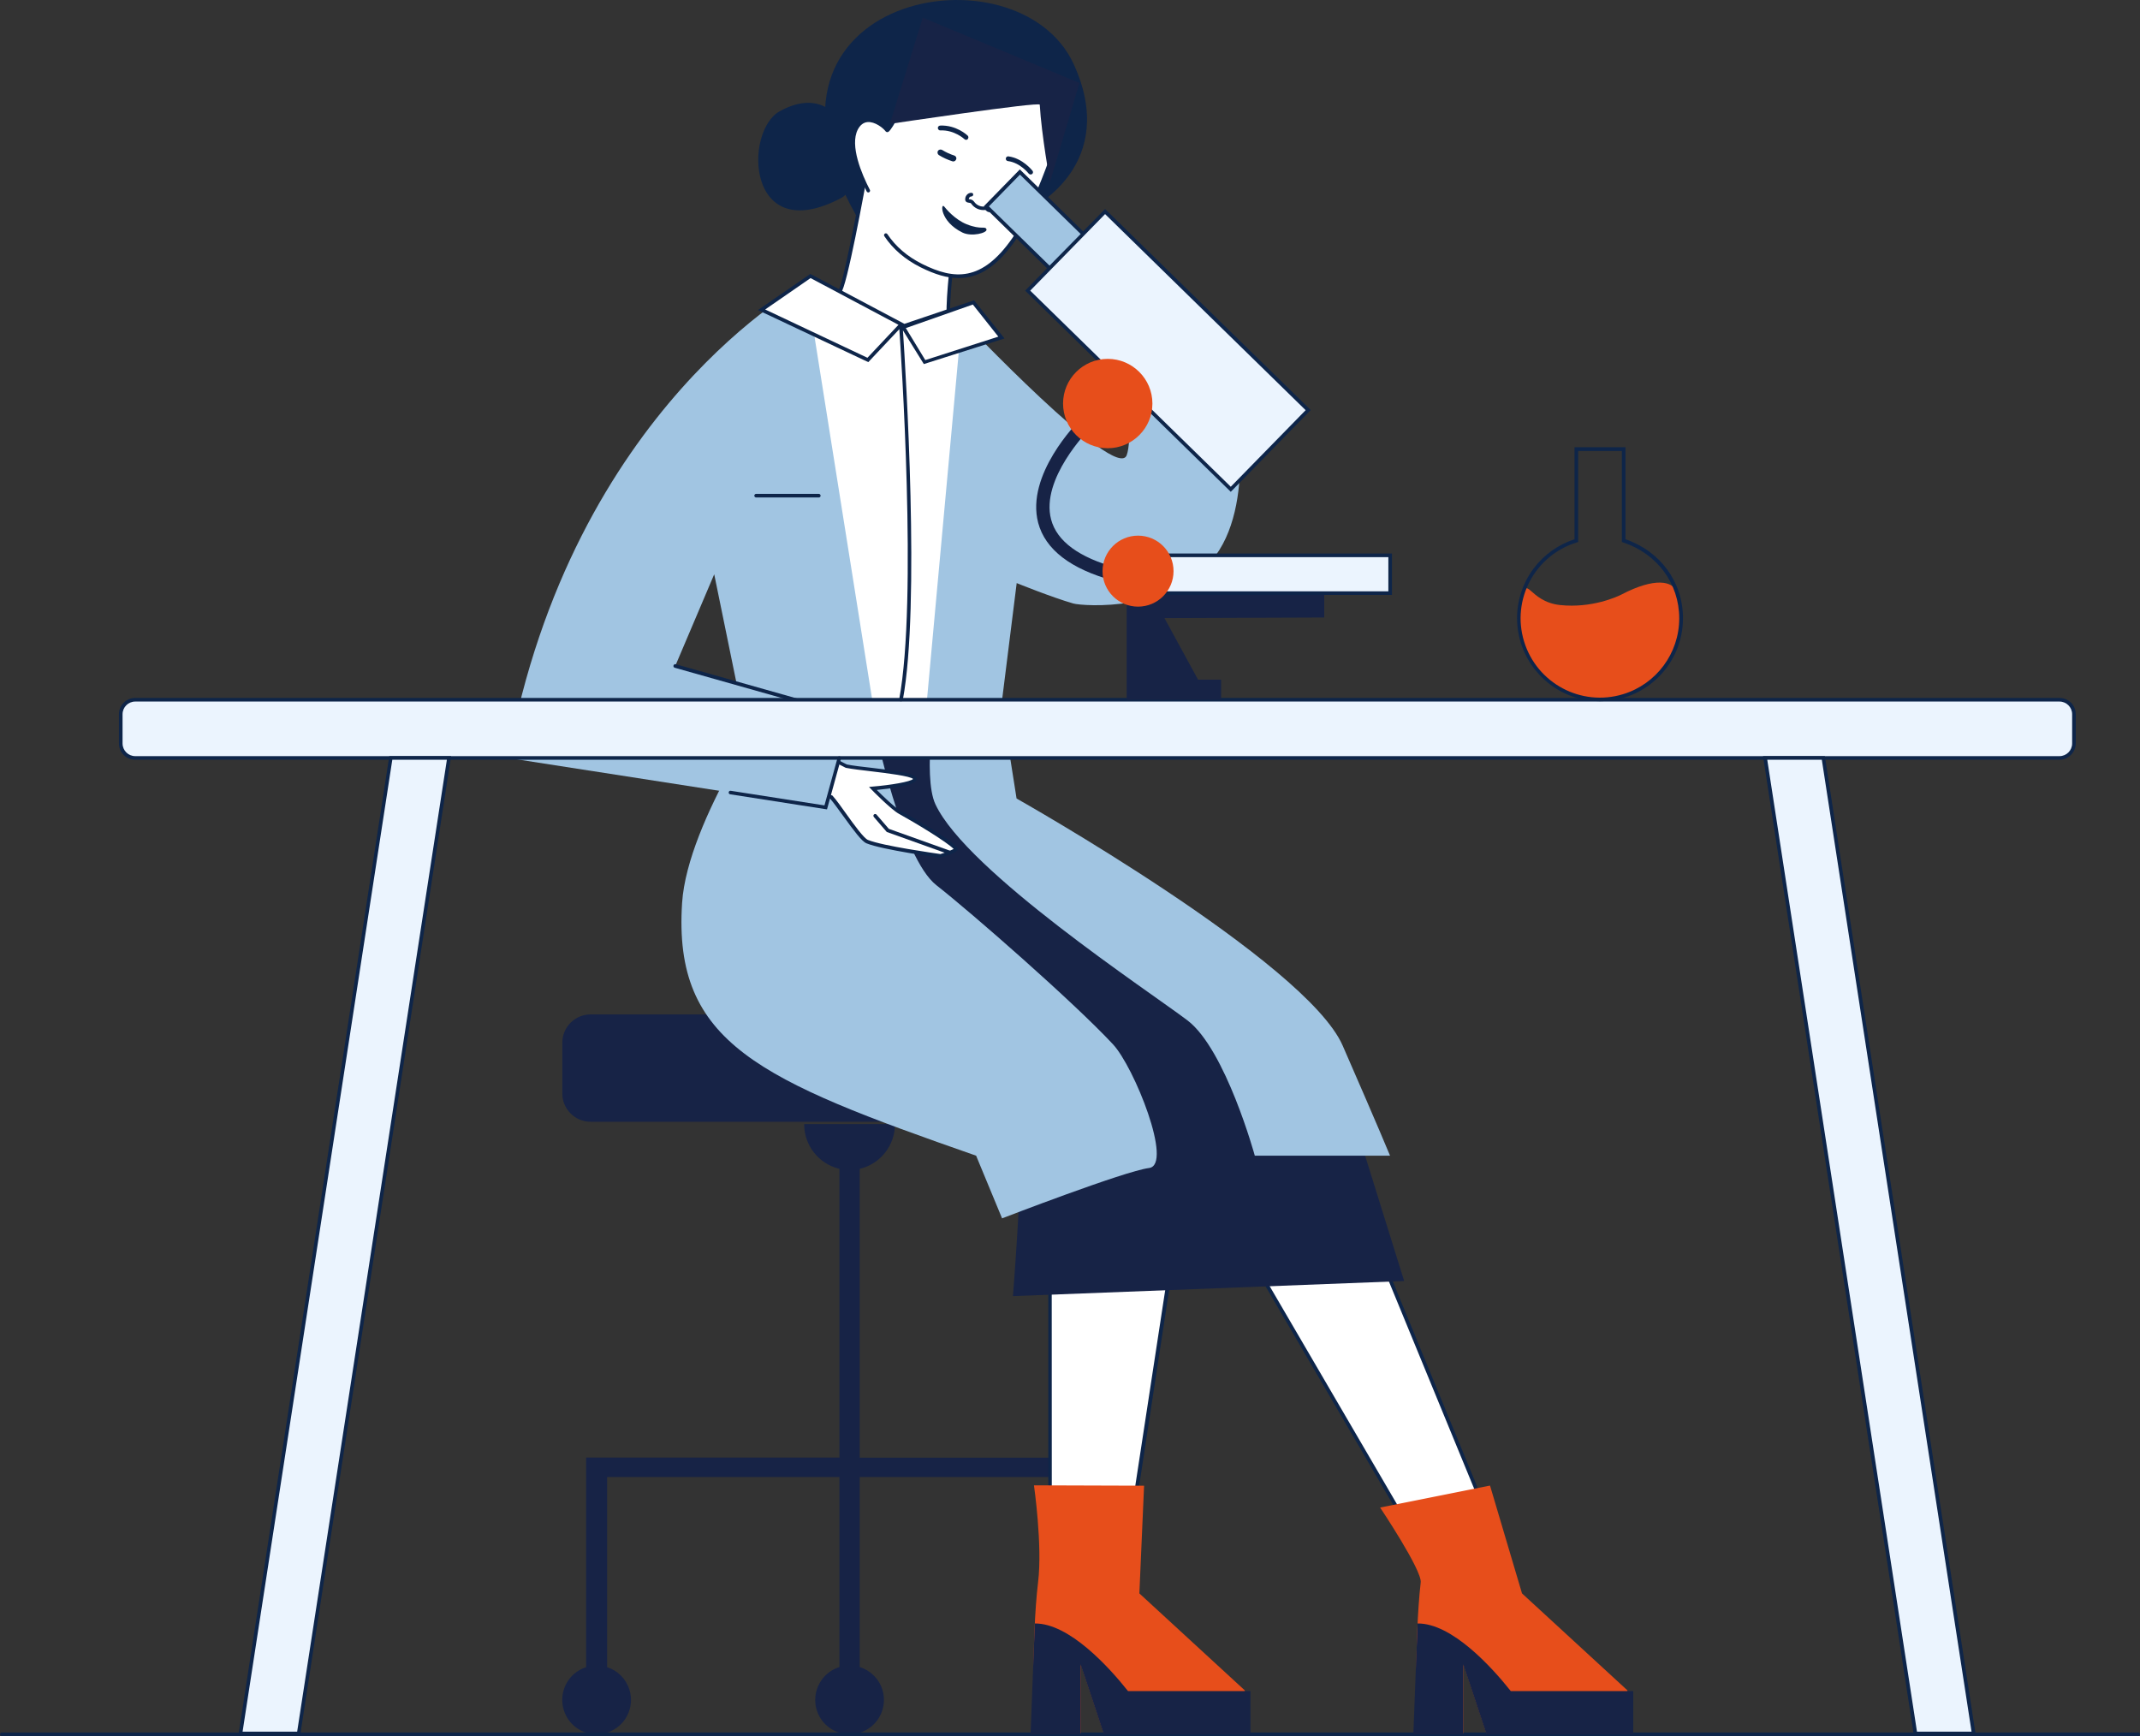 <?xml version="1.0" encoding="utf-8"?>
<!-- Generator: Adobe Illustrator 24.2.0, SVG Export Plug-In . SVG Version: 6.00 Build 0)  -->
<svg version="1.1" id="Layer_1" xmlns="http://www.w3.org/2000/svg" xmlns:xlink="http://www.w3.org/1999/xlink" x="0px" y="0px"
	 viewBox="0 0 1772.3 1437.8" style="enable-background:new 0 0 1772.3 1437.8;" xml:space="preserve">
<rect x="0" y="0" width="1772.3" height="1437.8" fill="#333333" stroke="none"/>
<style type="text/css">
	.st0{fill:#172346;}
	.st1{fill:#FFFFFF;}
	.st2{fill:#0E2549;}
	.st3{fill:#7E889E;}
	.st4{fill:#A1C5E2;}
	.st5{fill:#EBF4FE;}
	.st6{fill:#E74E1B;}
</style>
<g id="Layer_2_1_">
	<g id="Слой_1">
		<path class="st0" d="M921.8,1223.3v-16.1H712V968c17.2-4.1,29.2-19.4,29.2-37.1H666c-0.1,17.6,12,33,29.2,37.1v239.1H485.4v173.6
			c-15,4.8-23.2,20.8-18.4,35.8c4.8,15,20.8,23.2,35.8,18.4s23.2-20.8,18.4-35.8c-2.8-8.7-9.6-15.6-18.4-18.4v-157.5h192.4v157.4
			c-15,4.6-23.4,20.6-18.8,35.6c4.6,15,20.6,23.4,35.6,18.8s23.4-20.6,18.8-35.6c-2.8-9-9.8-16-18.8-18.8v-157.4h209.8V1223.3z"/>
		<path class="st0" d="M489.1,840.1h439.1c12.9,0,23.4,10.5,23.4,23.4l0,0v42.1c0,12.9-10.5,23.4-23.4,23.4l0,0H489.1
			c-12.9,0-23.4-10.5-23.4-23.4l0,0v-42.1C465.7,850.6,476.2,840.1,489.1,840.1z"/>
		<path class="st1" d="M980.7,976.8l-50.5,330.5c0,0,27,66.2,25,68.5c-17.8,20.4-85.5-66.3-85.5-66.3v-308.8L980.7,976.8z"/>
		<path class="st2" d="M948,1380.4c-0.1,0-0.3,0-0.4,0c-24.7-0.7-76.9-67.1-79.1-69.9l-0.3-0.4V999.5L982.5,975l-50.8,332.2
			c1.1,2.6,7.2,17.8,13.1,33c13.3,34.5,12.4,35.6,11.5,36.6C954.2,1379.2,951.2,1380.5,948,1380.4z M871.1,1309
			c4.5,5.6,54.1,67.8,76.5,68.4c2.3,0.2,4.5-0.7,6-2.3c-0.3-5-15.3-43.6-25-67.2l-0.2-0.4l0.1-0.4l50.2-328.3L871,1001.9L871.1,1309
			z"/>
		<path class="st1" d="M1122.4,989.6l131,318.5c0,0,27,66.2,25,68.5c-17.8,20.4-85.5-66.3-85.5-66.3L1007.6,993L1122.4,989.6z"/>
		<path class="st2" d="M1271.2,1381.1c-0.1,0-0.3,0-0.4,0c-24.7-0.7-76.9-67.1-79.1-69.9l-0.1-0.2l-186.5-319.4l118.3-3.5l0.4,1
			l131,318.5c0.1,0.2,6.8,16.8,13.3,33.4c13.3,34.5,12.4,35.6,11.5,36.6C1277.4,1379.9,1274.4,1381.2,1271.2,1381.1z M1194.1,1309.4
			c2.1,2.7,53.8,68.1,76.8,68.7c2.3,0.2,4.5-0.7,6.1-2.3c-0.3-5-15.3-43.6-25-67.2l-130.6-317.5l-111.2,3.3L1194.1,1309.4z"/>
		<path class="st3" d="M813.4,534.1l-2.7,52.5c0,0-130.5,102.4-164.3,67.4c-7.1-7.3-29.9-117.1-29.9-117.1L813.4,534.1z"/>
		<path class="st2" d="M666.7,662.7c-8.7,0-16.1-2.3-21.3-7.7c-7.2-7.4-28-106.5-30.3-117.8l-0.4-1.8l200.3-2.9l-2.8,54.8l-0.5,0.4
			C807.1,591.3,715.4,662.7,666.7,662.7z M618.3,538.4c9.2,44,24.3,109.5,29.2,114.6c31.4,32.5,152.6-60.1,161.7-67.2l2.6-50.2
			L618.3,538.4z"/>
		<path class="st0" d="M1162.9,1060.9c0,0-31.5-101.1-40.3-129.3C1098.4,853.8,829.7,658,829.7,658l-10.4-66.6l-209,9.3l18.5,41.4
			c0,0-73.4,91.6-49.5,184.3C595.8,890.5,845,948.2,845,948.2c1.5,28.5-6.1,125.2-6.1,125.2L1162.9,1060.9z"/>
		<path class="st2" d="M855.4,171.6c0,0,71.6-35.7,33.9-118.3C843.3-47.6,606-4.8,708.8,178C763.2,274.7,855.4,171.6,855.4,171.6z"
			/>
		<path class="st1" d="M718.4,136.2c0,0-18,101-23,105.4c-17,15.1-26,20.2-35.3,20.7c-3.6,0.2-14.7,59.4,2.3,88.2
			c27.4,46.4,89.9,71,89.9,71l89.6-79.3l-25-36.7c0,0-21.2-17.3-29.3-30.4s9.2-116.1,9.2-116.1L718.4,136.2z"/>
		<path class="st2" d="M752.6,423.2l-0.9-0.3c-0.6-0.2-63.3-25.3-90.7-71.6c-16-27.1-7.7-80.3-3.2-88.7c0.2-0.5,0.9-1.7,2.1-1.7
			c9.1-0.4,17.8-5.5,34.4-20.3c3.5-3.7,15.6-66.1,22.5-104.5l0.3-1.6l81.2,23.6l-0.2,1.3c-4.8,28.5-15.8,104.6-9.4,115
			c7.9,12.8,28.8,29.9,29,30l0.2,0.1l25.9,37.9L752.6,423.2z M660.7,263.7c-3.5,5-12.8,59.2,3,85.9c25.1,42.5,80.8,66.9,88.3,70
			l87.9-77.8l-24.2-35.4c-2.2-1.8-21.6-17.9-29.5-30.6c-7.9-12.8,6.7-103.2,8.8-115.8l-75.5-22c-3.6,20.2-18.2,100.2-23.1,104.6
			C679.6,257.8,670.4,263.2,660.7,263.7L660.7,263.7z"/>
		<path class="st1" d="M719,157.9c-6.6-12.8-17.2-37.3-10-51.3s22-3.7,25.6,1.2c2.4,3.2,41-76.8,41-76.8l110.8,51.4
			c0,0-21.7,79.7-46.7,115.6c-25.1,36-48.2,36.2-76.6,21.9c-14.1-7.1-23.3-16.1-29.4-25.2L719,157.9z"/>
		<path class="st2" d="M793.8,230.3c-9.2,0-19.3-2.9-31.5-9c-12.7-6.4-22.8-15-29.9-25.7c-0.5-0.7-0.3-1.6,0.4-2.1s1.6-0.3,2.1,0.4
			l0,0c6.9,10.3,16.6,18.6,28.8,24.7c26.6,13.3,49.5,14.8,74.7-21.4c22.9-32.9,43.3-103.7,46.2-113.9L776.3,33
			c-2.3,4.7-10.2,20.9-18.3,37c-19.8,39.1-21.7,39.3-23,39.4c-0.6,0.1-1.2-0.2-1.6-0.7c-2.1-2.8-8.8-8.1-14.9-7.6
			c-3.4,0.3-6.1,2.4-8.1,6.2c-6.8,13.3,3.3,37,10,49.9c0.4,0.7,0.1,1.6-0.6,2c-0.7,0.4-1.6,0.1-2-0.6c-6.9-13.4-17.4-38.1-10-52.7
			c3.1-6,7.4-7.6,10.5-7.9c6.7-0.5,13.6,4.3,16.7,7.8c5.1-6.3,26.4-48.7,39.3-75.5l0.6-1.3l113.3,52.6l-0.3,1.2
			c-0.2,0.8-22,80.4-46.9,116.1c-12.2,17.5-24.6,27.5-38,30.4C799.9,230,796.8,230.3,793.8,230.3z"/>
		<path class="st1" d="M789.5,131.2c-3.7-1.2-7.3-2.8-10.7-4.9L789.5,131.2z"/>
		<path class="st2" d="M789.5,133.7c-0.3,0-0.5,0-0.7-0.1c-4-1.3-7.8-3-11.3-5.2c-1.1-0.8-1.4-2.3-0.7-3.5c0.8-1.1,2.3-1.4,3.5-0.7
			l0,0c3.1,1.9,6.5,3.5,10,4.6c1.3,0.4,2.1,1.8,1.6,3.1C791.5,133,790.6,133.7,789.5,133.7L789.5,133.7z"/>
		<path class="st2" d="M800.1,115.8c-0.5,0-1-0.2-1.4-0.6c-0.1-0.1-8.3-7.7-19.9-7.2c-1.1,0.1-2-0.8-2.1-1.9s0.8-2,1.9-2.1
			c13.3-0.6,22.4,7.9,22.8,8.3c0.8,0.8,0.8,2,0.1,2.8C801.2,115.6,800.7,115.8,800.1,115.8L800.1,115.8z"/>
		<path class="st2" d="M853.5,144.5c-0.6,0-1.2-0.3-1.6-0.8c-0.1-0.1-7-9-17.2-10.3c-1.1-0.1-1.9-1.2-1.7-2.2
			c0.1-1.1,1.2-1.9,2.2-1.7c11.8,1.6,19.5,11.5,19.9,11.9c0.7,0.9,0.5,2.1-0.4,2.8C854.3,144.3,853.9,144.5,853.5,144.5z"/>
		<path class="st0" d="M869.6,150.7c0,0-7.1-39.2-8.5-64C861,84,737,102.6,737,102.6l27.2-88L894,68.7L869.6,150.7z"/>
		<path class="st2" d="M645.8,92.1c-30.1,16.5-27.7,113.5,51,71.8C719.7,151.7,705.1,59.5,645.8,92.1z"/>
		<path class="st2" d="M819.3,175.7c-1-0.1-1.9-0.5-2.6-1.3c-0.4-0.4-0.6-0.5-0.7-0.5h-0.1c-4.6,0.5-9-1.5-11.6-5.3
			c-0.4-0.5-0.9-0.6-1.8-0.7c-0.9-0.1-2.6-0.3-3.1-2.1c-0.2-1.5,0.2-3.1,1.2-4.3s2.4-1.9,4-1.8c0.8,0,1.5,0.7,1.4,1.5
			c0,0.8-0.7,1.4-1.5,1.5h-0.1c-0.5,0-1,0.2-1.4,0.6c-0.4,0.5-0.6,1-0.7,1.6c0.2,0,0.3,0,0.5,0.1c1.5,0,3,0.8,3.9,2
			c2,2.9,5.5,4.5,9,4h0.1c1.1,0,2.2,0.5,2.9,1.4c0.1,0.2,0.3,0.3,0.5,0.4c0.2-0.1,0.3-0.1,0.5-0.2c1.3-0.8,0.6-2.4,0.5-2.7
			c-0.4-0.7,0-1.6,0.7-2s1.6,0,2,0.7c0.7,1.5,1.3,4.8-1.6,6.6C820.8,175.4,820,175.6,819.3,175.7z M819.3,172.7L819.3,172.7z"/>
		<path class="st2" d="M817,190c0.8,2.9-12.3,6.3-19.9,2.6c-19-9.3-18.2-25.6-15-21.4c1.2,1.6,8.7,10.6,18.4,14.5
			C813,190.7,816,186.8,817,190z"/>
		<path class="st1" d="M932.6,227.9c7.5,4.6,11.5,166.9-1.9,169.1s-122.5-99-122.5-99l-12.1,136.6c0,0,132.6,87.6,189,26.8
			c56.4-60.9-15.1-198.7-13.1-212.3C975.7,224.4,925.1,223.3,932.6,227.9z"/>
		<path class="st2" d="M929.8,484.4c-17.8,0-38.2-4.1-60.9-12.2C829,458,795.6,436,795.2,435.8l-0.7-0.5L807,294.8l2.2,2.1
			c0.3,0.3,27.6,25.6,56.2,50.3c51.8,44.8,62.7,48.7,65,48.4c0,0,1-0.2,2.3-4.1c4.6-14.2,5.7-55.4,5.1-89.2
			c-0.7-42-3.7-70.5-6.1-73.1c-1.8-1.2-1.4-2.5-1.3-2.9c1.5-3.4,14.9-2,23,0.4c14.4,4.2,21.5,12.3,19.9,22.7
			c-0.4,2.7,3.1,12.8,7.6,25.6c8.1,23.1,20.4,58,25.2,93c5.7,42.1-1,73.9-20.1,94.5c-13.1,14.2-31.4,21.6-54.4,22
			C931.1,484.4,930.5,484.4,929.8,484.4z M797.6,433.8c5.1,3.3,36,22.7,72.3,35.6c36.2,12.9,85.4,21.8,114-9.1
			c42.9-46.3,10.1-139.6-5.7-184.4c-5.6-15.9-8.3-23.7-7.8-27.1c0.9-6-1.7-11-7.6-14.9c-9.4-6.1-24-7.2-28.6-6.5
			c1.1,1.5,2.5,6,4,21.6c1.1,12.1,2,28.4,2.4,45.8c0.8,31.6,0.2,72.2-3.6,91.8c-1.5,7.7-3.4,11.4-6.1,11.8c-2.2,0.4-9,1.5-67.5-49
			c-23.9-20.7-46.9-41.7-54.1-48.3L797.6,433.8z"/>
		<path class="st1" d="M844.9,400.2c0,0-2-62.5-31.5-91.5c-24.6-24.2-53.5-54.3-80.2-49.7c-32.9,5.7-43.9,15.2-91.8,16.8
			c-39.2,1.3-65.7,116.2-65.7,116.2l18.6,16l44.6,202.4h169.3L844.9,400.2z"/>
		<path class="st4" d="M643,575.3c0,0-73.6,103.8-78.1,172.4c-7.6,116.4,63.9,146.7,243.5,209.4l21.5,51.9
			c0,0,101.5-39.2,121.7-41.7s-12.3-83.7-29.9-102.5C889.3,830,804.6,755.9,775.5,733.1c-29.1-22.8-50.7-129.6-50.7-129.6L643,575.3
			z"/>
		<path class="st1" d="M515.7,409.3c48.3-90.7,121.1-144.7,121.1-144.7l2.8,23.1l-0.1,38.2c0,0-59.9,165.5-95.5,231.8
			c2.1,0.5,151.9,74,156.7,76.9c14.2,2.8,52.4,5.3,56.5,9.7c5,5.4-34.4,8.7-34.4,8.7s16,16.3,22.3,19.7
			c11.5,6.2,42.4,24.5,46.5,30.3c1.1,1.6-12.8,5.8-12.8,5.8s-47.6-6.5-60.7-11.9c-5.9-2.4-21.6-27.5-29.7-36.8
			c-3.8-1.7-8.5-3.8-11.5-4.9c-19.7-7.5-189.1-20.8-218-49.6S476.7,482.7,515.7,409.3z"/>
		<path class="st2" d="M779,710.4h-0.3c-1.9-0.3-47.9-6.6-61.1-12c-3.9-1.6-10.2-10.1-19.4-22.8c-4-5.5-7.8-10.8-10.6-14.1
			c-5-2.2-8.8-3.8-11.1-4.7c-5.8-2.2-25.8-5.1-51.1-8.7c-58.5-8.3-147-20.9-167.5-41.3c-13.4-13.4-12.6-40.5,2.5-83.1
			c13-36.6,34.6-78.8,53.9-115.2l1.3,0.7l-1.3-0.7c47.9-90,120.8-144.7,121.5-145.2l2.1-1.5l3.2,25.8l-0.1,38.5l-0.1,0.2
			c-0.6,1.6-59.4,164-94.8,230.6c16.6,7.7,147.3,71.8,155.2,76.2c4.9,1,12.6,1.9,20.7,2.8c20.1,2.4,33.5,4.2,36.3,7.3
			c0.8,0.8,1,1.9,0.6,2.9c-1.8,4.5-21.5,7-32.8,8.1c4.6,4.6,15,14.7,19.7,17.2c10.5,5.7,42.6,24.4,47,30.7c0.3,0.5,0.4,1.1,0.2,1.7
			c-0.2,0.6-0.9,2.5-13.8,6.4L779,710.4z M635.7,267.4c-12.2,9.6-75.6,61.8-118.6,142.6c-43.2,81.3-83.8,167.9-56.9,194.7
			c19.8,19.7,107.7,32.2,165.8,40.4c26.4,3.8,45.6,6.5,51.7,8.8c2.4,0.9,6.3,2.6,11.5,4.9l0.3,0.1l0.2,0.3c3,3.4,6.9,8.8,11,14.6
			c6.5,9.1,14.7,20.4,18.1,21.8c12.3,5,55.9,11.1,60,11.7c3.8-1.1,7.5-2.5,11-4.2c-5.5-5.8-32.2-21.9-45.3-29.1
			c-6.4-3.5-22-19.3-22.6-20l-2.2-2.3l3.2-0.3c14.7-1.2,31.3-4,33.3-6.3c-2.5-2.4-20.9-4.7-34.4-6.3c-8.3-1-16.2-1.9-21.2-2.9
			l-0.3-0.1l-0.2-0.1c-4.6-2.8-152.2-75.3-156.4-76.8l-1.9-0.5l1-1.7c34.5-64.2,92.6-224,95.3-231.3l0.1-37.9L635.7,267.4z"/>
		<path class="st2" d="M1770.8,1437.8H1.5c-0.8,0-1.5-0.7-1.5-1.5s0.7-1.5,1.5-1.5h1769.3c0.8,0,1.5,0.7,1.5,1.5
			S1771.6,1437.8,1770.8,1437.8z"/>
		<path class="st4" d="M826.1,561.1l15.8,100.2c0,0,239.8,135.1,270.1,204.7c30.4,69.6,39.2,91.1,39.2,91.1h-112
			c0,0-24.1-87.9-55.7-112c-31.6-24-182.9-123.5-208.8-179c-11-23.5,0.7-93.6,0.7-93.6L826.1,561.1z"/>
		<path class="st4" d="M796.5,264.6c0,0,128.1,135.2,136.6,112.4s-9.5-148.2-9.5-148.2l97.7,92.9c0,0,20.3,90.6-14.5,138.3
			s-110.1,42-117.9,39.8c-17.8-5.1-46.9-16.9-46.9-16.9l-15.1,120.7l-61.3-1.1L796.5,264.6z"/>
		<path class="st4" d="M667.5,234.4c0,0-193.7,102.9-246.8,393.3l263.1,40.9l20.9-75.9l-145.5-41.1l32.3-76l22.3,108.9l111.1,11.1
			L667.5,234.4z"/>
		<path class="st2" d="M704.7,594.2c-0.1,0-0.3,0-0.4-0.1L558.8,553c-0.8-0.2-1.3-1.1-1-1.9s1.1-1.3,1.9-1l0,0l145.5,41.1
			c0.8,0.2,1.3,1.1,1,1.9C706,593.8,705.4,594.2,704.7,594.2L704.7,594.2z"/>
		<path class="st5" d="M1705.5,627.7H112c-6.6,0-12-5.4-12-12v-24.2c0-6.6,5.4-12,12-12h1593.6c6.6,0,12,5.4,12,12v24.2
			C1717.5,622.3,1712.2,627.7,1705.5,627.7z"/>
		<path class="st2" d="M1705.5,629.2H112c-7.5,0-13.5-6-13.5-13.5v-24.2c0-7.5,6-13.5,13.5-13.5h1593.6c7.5,0,13.5,6,13.5,13.5v24.2
			C1719,623.1,1713,629.2,1705.5,629.2z M112,581c-5.8,0-10.5,4.7-10.5,10.5v24.2c0,5.8,4.7,10.5,10.5,10.5h1593.6
			c5.8,0,10.5-4.7,10.5-10.5v-24.2c0-5.8-4.7-10.5-10.5-10.5H112z"/>
		<polygon class="st5" points="1586.3,1435.6 1634.5,1435.6 1510,627.7 1461.8,627.7 		"/>
		<path class="st2" d="M1636.3,1437.1H1585l-0.2-1.3l-124.7-809.6h51.2l0.2,1.3L1636.3,1437.1z M1587.6,1434.1h45.2l-124-804.9
			h-45.2L1587.6,1434.1z"/>
		<polygon class="st5" points="247.4,1435.6 199.2,1435.6 323.6,627.7 371.8,627.7 		"/>
		<path class="st2" d="M248.6,1437.1h-51.2l0.3-1.7l124.7-809.2h51.2l-0.3,1.7L248.6,1437.1z M200.9,1434.1h45.2l124-804.9h-45.2
			L200.9,1434.1z"/>
		<path class="st6" d="M856.3,1230.1c0,0,7.2,49.8,3.4,80.4c-5.7,47.1-3.4,125.1-3.4,125.1h38.6v-57.9l19.3,57.9h116.7v-35.7
			l-87.3-80.3l3.9-89.2L856.3,1230.1z"/>
		<path class="st0" d="M853.5,1436.3l3.5-91.8c28.4-0.3,61.5,36.2,77.2,56h101.4v35.8H914.2l-11.9-35.8l0,0l-7.4-22.1v57.9H853.5z"
			/>
		<path class="st6" d="M1143,1248.5c0,0,34.8,52,33.6,62c-5.5,48.3-3.4,125.1-3.4,125.1h38.6v-57.9l19.3,57.9h116.7v-35.7
			l-87.3-80.3l-26.5-89.3L1143,1248.5z"/>
		<path class="st0" d="M1170.5,1436.3l3.5-91.8c28.4-0.3,61.5,36.2,77.2,56h101.4v35.8h-121.5l-11.9-35.8l0,0l-7.4-22.1v57.9H1170.5
			z"/>
		<path class="st2" d="M786.8,707.7c-0.2,0-0.3,0-0.5-0.1L734.4,689l-10.7-12.4c-0.5-0.6-0.5-1.6,0.1-2.1s1.6-0.5,2.1,0.1l0,0
			l10.2,11.8l51.2,18.3c0.8,0.3,1.2,1.1,0.9,1.9C788,707.3,787.5,707.7,786.8,707.7z"/>
		<polygon class="st0" points="1096.7,491.2 1096.7,511.4 964.4,511.9 992.2,562.9 1011.3,562.9 1011.3,579.5 933.1,579.5 
			933.1,486.5 		"/>
		
			<rect x="921.5" y="172.6" transform="matrix(0.699 -0.715 0.715 0.699 83.445 778.787)" class="st5" width="91.7" height="235.3"/>
		
			<rect x="837.1" y="145.6" transform="matrix(0.699 -0.715 0.715 0.699 127.44 667.492)" class="st4" width="39.8" height="73.3"/>
		<path class="st2" d="M915.2,173.1L897,191.6l-52.4-51.3l-29.9,30.6l52.4,51.3L849,240.7l170.3,166.6l66.2-67.7L915.2,173.1z
			 M869.2,220L819,170.9l25.7-26.3l50.3,49.2l-0.6,0.6L869.2,220z M1019.3,403.1L853.2,240.7l62-63.4l166.1,162.4L1019.3,403.1z"/>
		<rect x="927.4" y="459.9" class="st5" width="223.9" height="31.3"/>
		<path class="st2" d="M1152.8,492.7H925.9v-34.3h226.9V492.7z M928.9,489.7h220.9v-28.3H928.9V489.7z"/>
		<path class="st0" d="M922.1,480.9c-35.5-9.7-56.4-25.8-62.3-47.9c-10.5-39.8,32.4-83.1,34.2-84.9l7.8,7.8
			c-0.5,0.5-40.2,40.7-31.3,74.3c4.8,18.1,23.1,31.5,54.5,40.1L922.1,480.9z M901.8,355.9l-3.9-3.9L901.8,355.9L901.8,355.9
			L901.8,355.9z"/>
		<path class="st6" d="M880.4,334.2c0,20.4,16.6,37,37,37s37-16.6,37-37s-16.6-37-37-37l0,0C897,297.2,880.4,313.8,880.4,334.2z"/>
		<circle class="st6" cx="942.5" cy="473" r="29.4"/>
		<polygon class="st1" points="630.7,256.6 671.2,228.6 746.5,268.6 718.7,298.1 		"/>
		<polygon class="st1" points="829.3,279.5 806.2,250.4 746.2,271.4 765.7,299.9 		"/>
		<path class="st2" d="M831.9,280.3l-25.2-31.6L749,268.2l-77.1-40.9l-0.8-0.4l-43.4,29.9l91.4,43.1l25.7-27.3
			c1.2,17.3,15.2,224.7-0.1,306.5c-0.2,0.8,0.4,1.6,1.2,1.7l0,0c0.1,0,0.2,0,0.3,0c0.7,0,1.3-0.5,1.5-1.2
			c14.5-77.8,2.4-271.3,0.1-306l17.3,27.9L831.9,280.3z M718.4,296.3l-84.7-40l37.6-26l72.8,38.7L718.4,296.3z M805.7,252.2
			l21.1,26.6l-60.5,19.4l-16.1-26.5L805.7,252.2z"/>
		<path class="st6" d="M1292.2,501.1c26.1,2.7,46.9-6.8,50.6-8.7c27.7-14.5,42.8-11.3,46-1.9c11.9,35.2-7,73.3-42.2,85.1
			c-35.2,11.9-73.3-7-85.1-42.2c-3.9-11.6-4.6-24.1-1.9-36.1C1264.8,473.7,1265.4,498.3,1292.2,501.1z"/>
		<path class="st2" d="M1325.1,580.7c-37.9,0-68.6-30.8-68.7-68.7c0-14.9,4.8-29.4,13.8-41.3c8.5-11.3,20.3-19.7,33.8-24.1v-76.2
			h42.2v76.2c28.9,9.9,47.6,35.5,47.6,65.4C1393.8,550,1363,580.7,1325.1,580.7z M1307,373.5v75.4l-1.1,0.3
			c-34.7,10.6-54.3,47.3-43.7,82c10.6,34.7,47.3,54.3,82,43.7c27.6-8.4,46.5-33.9,46.5-62.8c0-28.9-18.3-53.6-46.5-62.9l-1-0.3
			v-75.4H1307z M1305.5,447.8L1305.5,447.8z"/>
		<path class="st2" d="M678.1,412h-51.9c-0.8,0-1.5-0.7-1.5-1.5s0.7-1.5,1.5-1.5h51.9c0.8,0,1.5,0.7,1.5,1.5S679,412,678.1,412z"/>
		<path class="st2" d="M684.9,670.3l-80.2-12.5c-0.8-0.1-1.4-0.9-1.2-1.7c0.1-0.8,0.9-1.4,1.7-1.2l77.6,12.1l10.9-39.6
			c0.2-0.8,1-1.3,1.8-1c0.8,0.2,1.3,1,1,1.8l0,0L684.9,670.3z"/>
	</g>
</g>
</svg>
